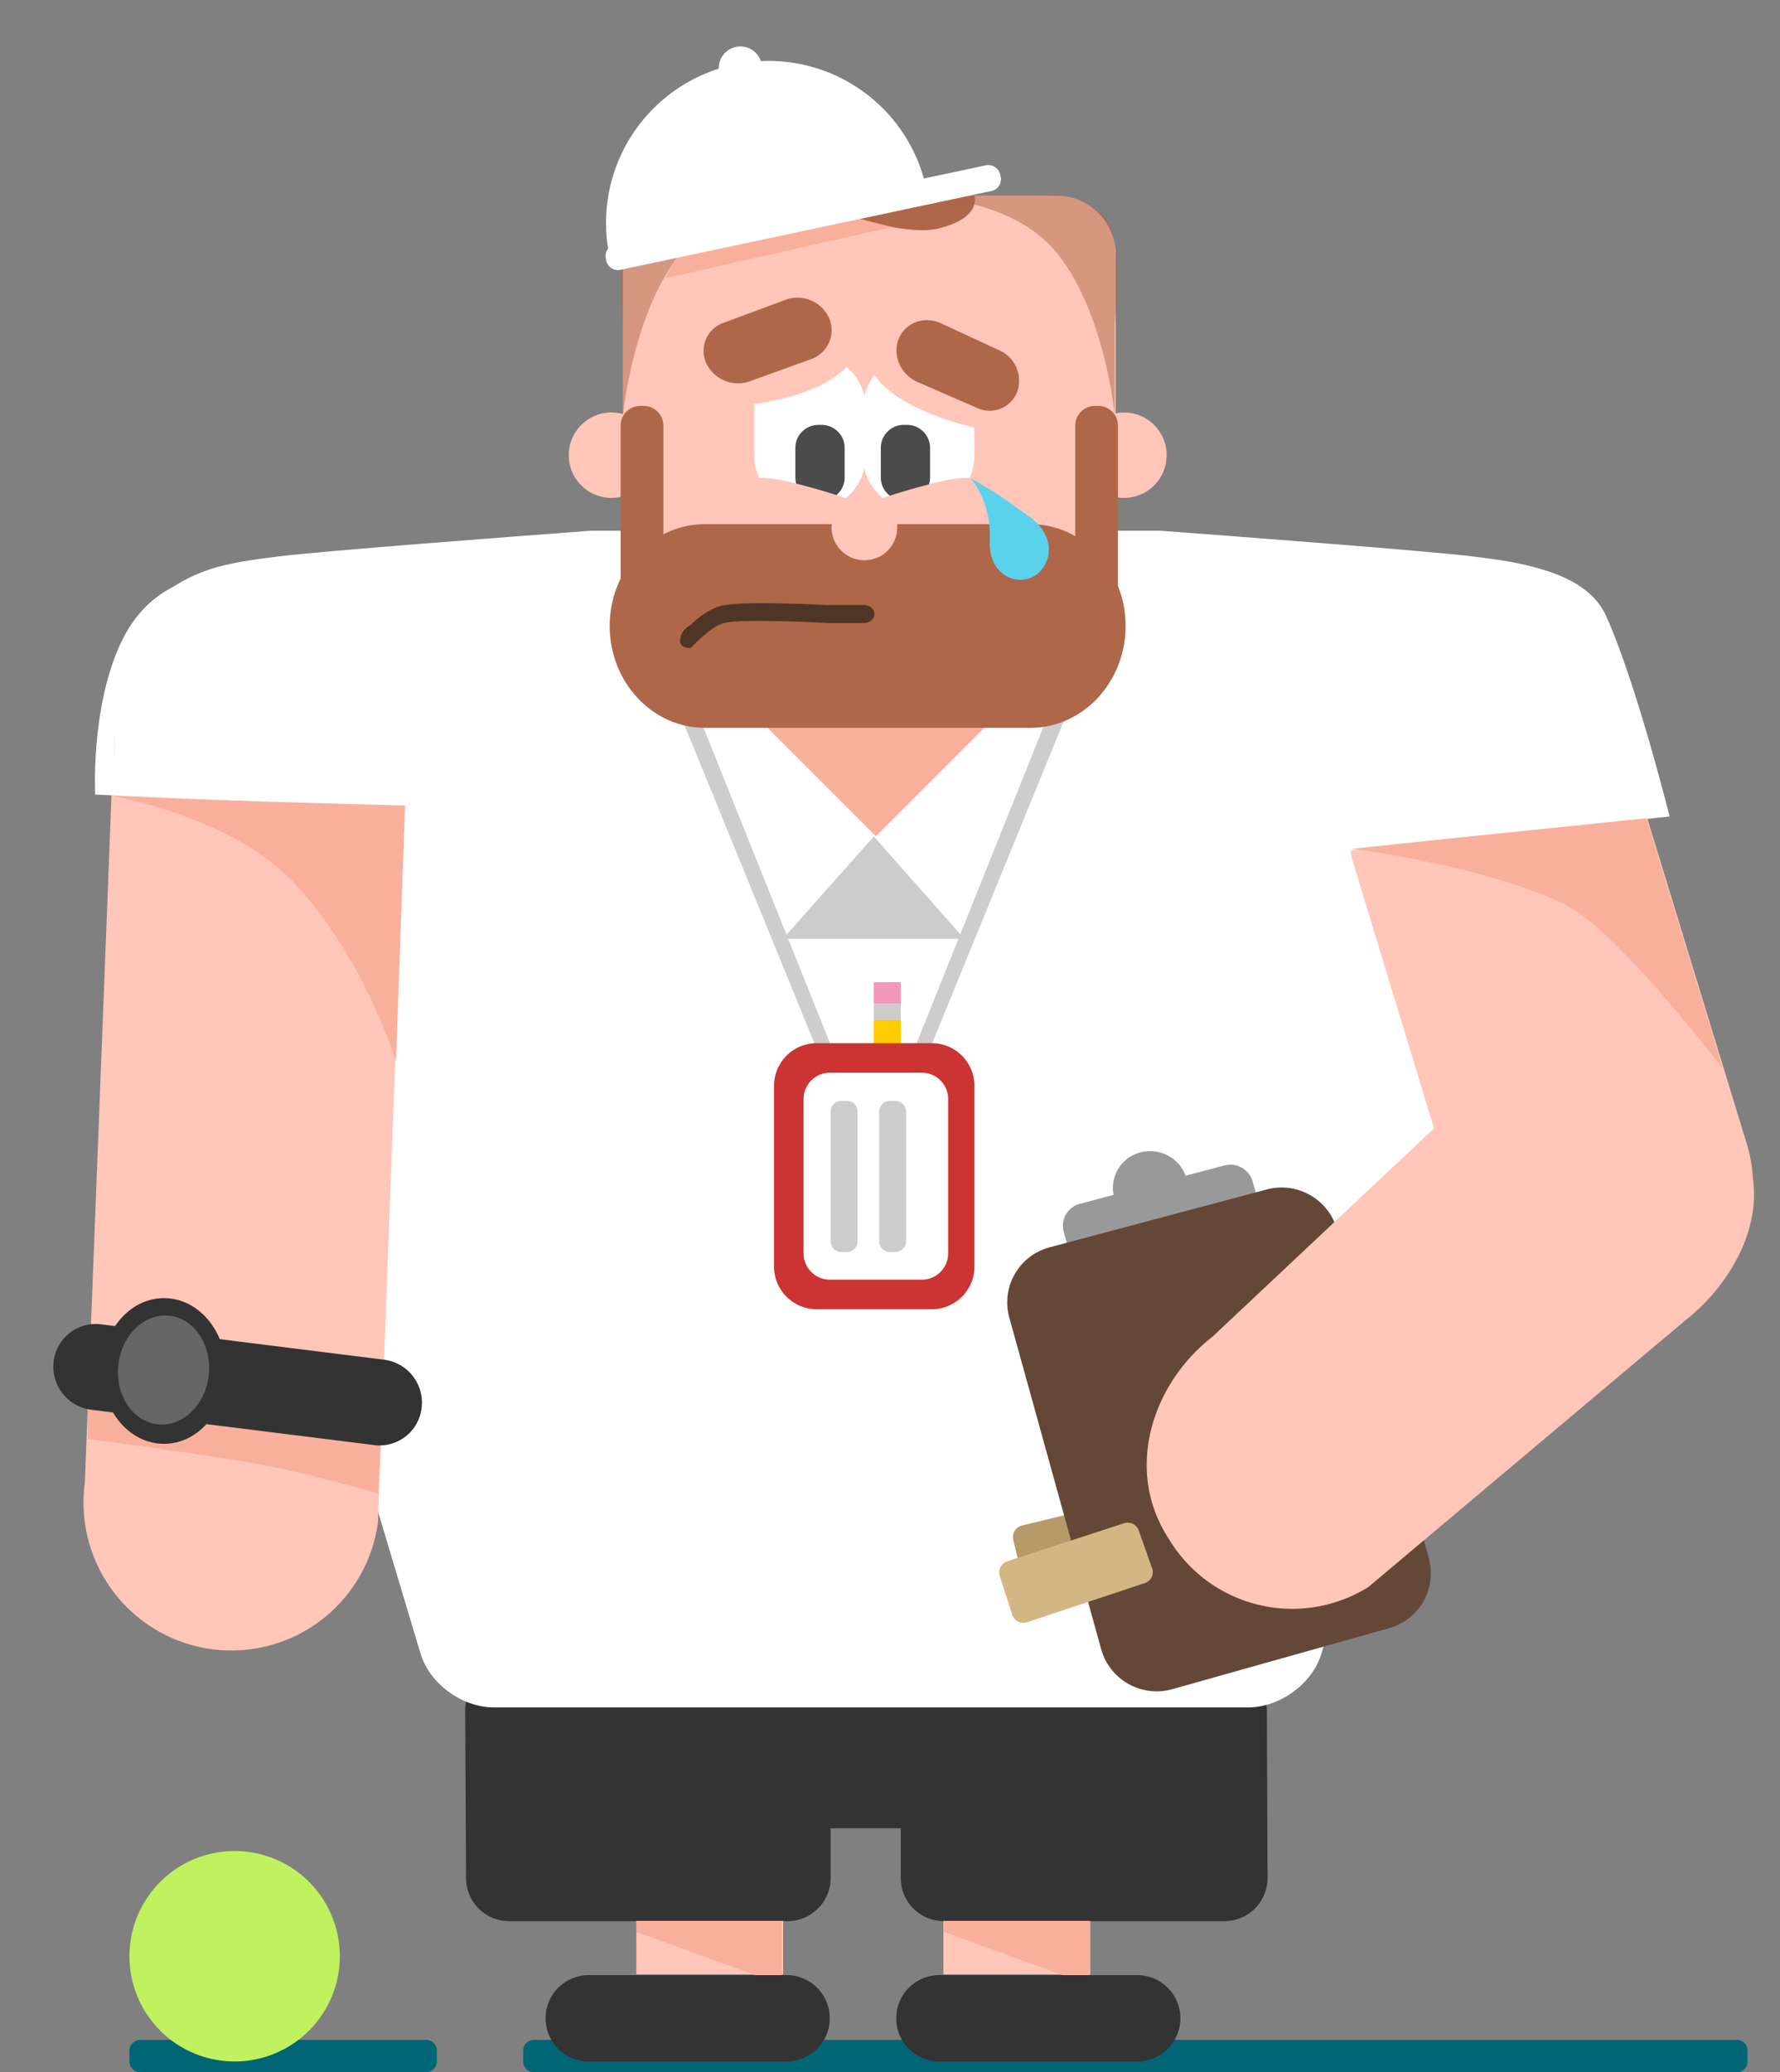 <svg id="Layer_1" data-name="Layer 1" xmlns="http://www.w3.org/2000/svg" xmlns:xlink="http://www.w3.org/1999/xlink" width="300" height="349.125" viewBox="0 0 800 931">
  <rect x="0" y="0" width="800" height="931" fill="#808080" stroke="none"/>
  <defs>
    <style>
      .cls-1 {
        fill: #006675;
      }

      .cls-1, .cls-10, .cls-11, .cls-12, .cls-13, .cls-14, .cls-15, .cls-16, .cls-17, .cls-18, .cls-19, .cls-2, .cls-20, .cls-21, .cls-22, .cls-3, .cls-4, .cls-5, .cls-6, .cls-7, .cls-8, .cls-9 {
        fill-rule: evenodd;
      }

      .cls-2 {
        fill: #333;
      }

      .cls-3 {
        fill: #fff;
      }

      .cls-4 {
        fill: url(#linear-gradient);
      }

      .cls-5 {
        fill: #b59b6a;
      }

      .cls-6 {
        fill: #999;
      }

      .cls-7 {
        fill: #644837;
      }

      .cls-8 {
        fill: #d2b784;
      }

      .cls-9 {
        fill: #ffc6b9;
      }

      .cls-10 {
        fill: #f8b09c;
      }

      .cls-11 {
        fill: #cdcdcd;
      }

      .cls-12 {
        fill: #4c4b4c;
      }

      .cls-13, .cls-14 {
        fill: #ae6748;
      }

      .cls-14 {
        opacity: 0.5;
      }

      .cls-15 {
        fill: #fc0;
      }

      .cls-16 {
        fill: #f398ba;
      }

      .cls-17 {
        fill: #ccc;
      }

      .cls-18 {
        fill: #c33;
      }

      .cls-19 {
        fill: #c0f15e;
      }

      .cls-20 {
        fill: #666;
      }

      .cls-21 {
        fill: #4f3526;
      }

      .cls-22 {
        fill: #5bd2ec;
      }
    </style>
    <linearGradient id="linear-gradient" x1="400" x2="400" y2="931" gradientUnits="userSpaceOnUse">
      <stop offset="0.475" stop-color="#ccc"/>
      <stop offset="0.525" stop-color="#fff"/>
    </linearGradient>
  </defs>
  <path id="Composite_Path" data-name="Composite Path" class="cls-1" d="M63.009,916.453A4.849,4.849,0,0,0,58.16,921.3v4.849A4.849,4.849,0,0,0,63.009,931H191.494a4.848,4.848,0,0,0,4.848-4.849V921.3a4.848,4.848,0,0,0-4.848-4.849H63.009Zm176.969,0a4.848,4.848,0,0,0-4.848,4.849v4.849A4.848,4.848,0,0,0,239.978,931H780.584a4.849,4.849,0,0,0,4.849-4.849V921.3a4.849,4.849,0,0,0-4.849-4.849H239.978Z"/>
  <path id="Composite_Path-2" data-name="Composite Path" class="cls-2" d="M225.305,752.01a16.239,16.239,0,0,0-16.244,16.234l0.4,75.475a19.4,19.4,0,0,0,19.394,19.4H353.918a19.4,19.4,0,0,0,19.394-19.4l0-22.349h31.515l0,22.349a19.4,19.4,0,0,0,19.394,19.4h126.06a19.394,19.394,0,0,0,19.394-19.4l-0.3-75.475a16.239,16.239,0,0,0-16.244-16.234H225.305ZM511.493,887.359H421.8a19.4,19.4,0,0,0,0,38.792h89.7A19.4,19.4,0,0,0,511.493,887.359Zm-247.272,0a19.4,19.4,0,0,0,0,38.792h89.7a19.4,19.4,0,0,0,0-38.792h-89.7Z"/>
  <path id="Path" class="cls-3" d="M65.305,273.165c-6.611,11.148-9.574,24.186-5.666,37.892l129.24,431.434c3.934,13.8,18.687,24.593,33.088,24.593H560.944c14.4,0,29.154-10.8,33.088-24.593L723.271,311.057c4.459-15.639.686-30.409-7.106-42.492C699.362,255.67,686.882,253.073,662,250c-19.654-2.427-102.35-8.712-140.53-11.56H265.52C227.335,241.289,144.652,247.573,125,250c-25.778,3.183-38.248,5.859-56,20Q67.027,271.572,65.305,273.165Z"/>
  <path id="Path-2" data-name="Path" class="cls-4" d="M392.727,375.794l-40.865,45.962h81.5Z"/>
  <path id="Path-3" data-name="Path" class="cls-5" d="M459.311,685.375l52.128-12.664a5.468,5.468,0,0,1,6.351,3.655l5.645,17.346a4.881,4.881,0,0,1-3.264,6.392l-53.733,14.113a5.41,5.41,0,0,1-6.623-4.031l-4.429-18.443A5.3,5.3,0,0,1,459.311,685.375Z"/>
  <path id="Path-4" data-name="Path" class="cls-6" d="M485.366,540.827a10.186,10.186,0,0,0-7.295,12.555L482.88,570.7a10.448,10.448,0,0,0,12.788,7.207l64.917-17.4a10.123,10.123,0,0,0,7.191-12.5l-4.8-17.208A10.4,10.4,0,0,0,550.3,523.6l-17.449,4.63a16.985,16.985,0,0,0-20.285-10.5,16.489,16.489,0,0,0-12.093,19.084Z"/>
  <path id="Path-5" data-name="Path" class="cls-7" d="M471.9,560.337l97.406-25.946a25.917,25.917,0,0,1,31.617,17.938l41.222,147.553A25.694,25.694,0,0,1,624.3,731.49l-97.293,27.37a25.89,25.89,0,0,1-32.07-17.842l-41.35-149.169A25.6,25.6,0,0,1,471.9,560.337Z"/>
  <path id="Path-6" data-name="Path" class="cls-8" d="M452.772,701.413l52.389-17.061a5.3,5.3,0,0,1,6.625,3.22l6.025,17.043a5.113,5.113,0,0,1-3.23,6.572l-52.906,17.619a5.284,5.284,0,0,1-6.736-3.338L449.305,708A5.274,5.274,0,0,1,452.772,701.413Z"/>
  <path id="Path-7" data-name="Path" class="cls-9" d="M51.2,329.265L38.136,666.07a66.473,66.473,0,1,0,131.73,17.946l12.464-332.5Z"/>
  <path id="Path-8" data-name="Path" class="cls-9" d="M606.517,379.912a66.175,66.175,0,0,0,2.1,9.169L644.505,506.96l-99.6,93.6c-27.013,21.058-39.329,59.086-20.41,89.515l1.269,2.042A64.689,64.689,0,0,0,615,713L757.508,593.149C778,577,791,552,787.866,529.97a66.146,66.146,0,0,0-2.828-16.209L740.081,366.783Z"/>
  <path id="Path-9" data-name="Path" class="cls-9" d="M306.524,87.914a26.572,26.572,0,0,0-26.581,26.564l0,71.532a19.188,19.188,0,1,0,0,36.975l0,59.73a26.572,26.572,0,0,0,26.581,26.564H474.867a26.573,26.573,0,0,0,26.581-26.564l0-59.39a19.186,19.186,0,1,0,0-37.65l0-71.2a26.573,26.573,0,0,0-26.581-26.564H306.524Z"/>
  <path id="Path-10" data-name="Path" class="cls-3" d="M169.609,249.912l-77.185,9.53s-25.035.774-38.394,29.991-11.244,67.555-11.244,67.555l151.53,6.564s6.538-80.47-2.953-101.5S169.609,249.912,169.609,249.912Z"/>
  <path id="Path-11" data-name="Path" class="cls-3" d="M600,259l48.9-7.571s59.489-4.11,72.848,25.107S750.4,366.808,750.4,366.808L594.28,383.6s-14.459-100.514-4.967-121.541S600,259,600,259Z"/>
  <path id="Composite_Path-3" data-name="Composite Path" class="cls-9" d="M286,863v24h66V863H286Zm138,0v24h66V863H424Z"/>
  <path id="Composite_Path-4" data-name="Composite Path" class="cls-10" d="M424.242,867.964l53.334,19.395H489.7V863.115H424.242v4.849Zm-138.181,0,53.333,19.395h12.121V863.115H286.061v4.849ZM739.912,367.648S617.671,380.126,606.87,381.5c7.648,0.1,66.924,9.6,97.788,25.6,22.8,11.819,69.668,73.026,69.668,73.026Zm-132.3-17.72a1.774,1.774,0,0,0,.762-0.053A2.451,2.451,0,0,0,607.613,349.928ZM182.036,361.886s-125-3.2-132.023-4.617c4.537,1.569,55.513,9.744,84.128,41.456C164.04,431.859,178,476.788,178,476.788ZM51.222,339.8c-0.056,0,.049-9.973.3-9.923C51.373,329.824,51.272,339.8,51.222,339.8ZM39.369,634.356v12.123s33.329,4.183,70.925,10.272C135.676,660.863,170,671,170,671l1.389-33.373-129.6-10.544ZM337.945,320l55.725,55.689L449.4,320H337.945Z"/>
  <path id="Path-12" data-name="Path" class="cls-2" d="M45.351,594.964l127.336,15.907A19.463,19.463,0,0,1,189.5,632.433h0a19.028,19.028,0,0,1-21.242,16.808L40.921,633.334a19.461,19.461,0,0,1-16.812-21.562h0A19.029,19.029,0,0,1,45.351,594.964Z"/>
  <path id="Ellipse" class="cls-2" d="M45.818,615.936c0-18.077,12.481-32.73,27.879-32.73s27.879,14.653,27.879,32.73S89.094,648.667,73.7,648.667,45.818,634.013,45.818,615.936Z"/>
  <path id="Composite_Path-5" data-name="Composite Path" class="cls-11" d="M483,312l-7-3L401,496l6,2Zm-181,0,76,186,6-2L309,309Z"/>
  <path id="Path-13" data-name="Path" class="cls-3" d="M364.115,158.751a25.1,25.1,0,0,0-25.1,25.088V204.5a25.109,25.109,0,0,0,49.469,6.065,25.109,25.109,0,0,0,49.47-6.065V183.839a25.109,25.109,0,0,0-49.47-6.064A25.111,25.111,0,0,0,364.115,158.751Z"/>
  <path id="Composite_Path-6" data-name="Composite Path" class="cls-12" d="M406.2,190.887a10.334,10.334,0,0,0-10.337,10.331V214.5A10.334,10.334,0,0,0,406.2,224.83h1.476a10.334,10.334,0,0,0,10.337-10.33V201.218a10.334,10.334,0,0,0-10.337-10.331H406.2Zm-38.4,0a10.334,10.334,0,0,0-10.336,10.331V214.5a10.333,10.333,0,0,0,10.336,10.33h1.477A10.334,10.334,0,0,0,379.62,214.5V201.218a10.334,10.334,0,0,0-10.337-10.331h-1.477Z"/>
  <path id="Composite_Path-7" data-name="Composite Path" class="cls-13" d="M437.971,87.914H355.276s46.822,19.493,66.452,14.757S437.971,87.914,437.971,87.914ZM316.86,235.491a40.415,40.415,0,0,0-18.72,4.589V191.218a8.857,8.857,0,0,0-8.86-8.855H287.8a8.857,8.857,0,0,0-8.86,8.855l0,68.737a48.072,48.072,0,0,0-4.909,21.285c0,25.266,19.173,45.748,42.824,45.748H463.054c23.651,0,42.824-20.482,42.824-45.748a48.285,48.285,0,0,0-3.428-17.97l0-72.052a8.858,8.858,0,0,0-8.861-8.855h-1.476a8.857,8.857,0,0,0-8.86,8.855V240.89a40.49,40.49,0,0,0-20.2-5.4H316.86Z"/>
  <path id="Path-14" data-name="Path" class="cls-14" d="M279.965,186.79s4.43-47.224,26.58-73.788,67.928-25.088,67.928-25.088h-63.5s-17.243-1.107-26.1,10.33c-8.682,11.208-4.906,47.225-4.906,47.225V186.79Z"/>
  <path id="Path-15" data-name="Path" class="cls-14" d="M501.047,186.79s-4.43-47.224-26.581-73.788-67.928-25.088-67.928-25.088h63.5s14.357-3.046,26.776,10.226c8.01,8.56,4.234,47.329,4.234,47.329V186.79Z"/>
  <path id="Composite_Path-8" data-name="Composite Path" class="cls-9" d="M388.37,222.21c-0.2,0-.408,0-0.61.015a14.683,14.683,0,0,0-6.595,1.93c-5.758-1.988-15.112-4.942-27.366-7.9-21.412-5.165-34.309,3.8-34.309,3.8a99.22,99.22,0,0,0,46.876,14.5,29.211,29.211,0,0,0,7.729-.843,14.766,14.766,0,1,0,28.83.06,29.176,29.176,0,0,0,7.468.783,99.22,99.22,0,0,0,46.876-14.5s-12.9-8.963-34.309-3.8c-12.147,2.93-21.445,5.861-27.215,7.848l-0.151.05A14.691,14.691,0,0,0,388.37,222.21Zm0.132,0H388.37a14.691,14.691,0,0,1,7.224,1.945l0.151-.05A14.708,14.708,0,0,0,388.5,222.209Z"/>
  <path id="Path-16" data-name="Path" class="cls-15" d="M392.706,458.227h12.121v19.4H392.706v-19.4Z"/>
  <path id="Path-17" data-name="Path" class="cls-16" d="M392.706,441.255h12.121v9.7H392.706v-9.7Z"/>
  <path id="Path-18" data-name="Path" class="cls-17" d="M392.706,450.953h12.121v7.274H392.706v-7.274Z"/>
  <path id="Path-19" data-name="Path" class="cls-18" d="M367.068,468.662h51.685a19.192,19.192,0,0,1,19.2,19.185v81.168a19.192,19.192,0,0,1-19.2,19.185H367.068a19.192,19.192,0,0,1-19.2-19.185V487.847A19.192,19.192,0,0,1,367.068,468.662Z"/>
  <path id="Path-20" data-name="Path" class="cls-3" d="M372.975,481.944h41.347a11.81,11.81,0,0,1,11.814,11.806v69.362a11.81,11.81,0,0,1-11.814,11.806H372.975a11.81,11.81,0,0,1-11.814-11.806V493.75A11.81,11.81,0,0,1,372.975,481.944Z"/>
  <path id="Ellipse-2" data-name="Ellipse" class="cls-19" d="M58.182,878.874a47.273,47.273,0,1,1,47.273,47.277A47.275,47.275,0,0,1,58.182,878.874Z"/>
  <path id="Ellipse-3" data-name="Ellipse" class="cls-20" d="M53.216,612.877c1.63-13.452,12.032-23.183,23.234-21.734s18.963,13.528,17.334,26.98S81.752,641.306,70.55,639.857,51.587,626.329,53.216,612.877Z"/>
  <path id="Path-21" data-name="Path" class="cls-17" d="M378.16,494.594h2.424a4.849,4.849,0,0,1,4.849,4.849V557.63a4.849,4.849,0,0,1-4.849,4.849H378.16a4.848,4.848,0,0,1-4.848-4.849V499.443A4.848,4.848,0,0,1,378.16,494.594Z"/>
  <path id="Path-22" data-name="Path" class="cls-17" d="M399.978,494.594H402.4a4.849,4.849,0,0,1,4.848,4.849V557.63a4.849,4.849,0,0,1-4.848,4.849h-2.425a4.849,4.849,0,0,1-4.848-4.849V499.443A4.849,4.849,0,0,1,399.978,494.594Z"/>
  <path id="Path-23" data-name="Path" class="cls-10" d="M299,125l102-23-16-4-79,14Z"/>
  <path id="Path-24" data-name="Path" class="cls-9" d="M461,196s-27.418-2.193-49.265-13S390,161.333,390,161.333L411.735,157l42.561,6.474Z"/>
  <path id="Path-25" data-name="Path" class="cls-3" d="M341.951,27.455a9.725,9.725,0,0,0-18.924,3.411A72.715,72.715,0,0,0,273.3,111.72a5.44,5.44,0,0,0-1.023,4.428l0.184,0.885a5.4,5.4,0,0,0,6.428,4.185l166.651-35.4a5.431,5.431,0,0,0,4.2-6.464l-0.194-.887a5.5,5.5,0,0,0-6.524-4.179L415.24,80.2A72.552,72.552,0,0,0,341.951,27.455Z"/>
  <path id="Path-26" data-name="Path" class="cls-13" d="M422.988,145.283l26.353,12.2a14.918,14.918,0,0,1,7.787,18.628h0a13.256,13.256,0,0,1-17.92,7.2l-26.824-11.687c-7.637-3.327-11.458-12.055-8.454-19.422h0C406.92,144.878,415.487,141.81,422.988,145.283Z"/>
  <path id="Path-27" data-name="Path" class="cls-21" d="M310.53,280.707s6.737-7.413,15.309-8.887c10.925-1.845,45.822,0,45.822,0h16.646c2.592,0,4.693,1.81,4.693,4.044h0c0,2.233-2.1,4.043-4.693,4.043H372.069s-37.97-2.19-46.638,0c-6,1.348-14.974,11.188-14.974,11.188-2.738.168-5.475-1.011-4.693-4.044C305.764,284.817,307.792,282.055,310.53,280.707Z"/>
  <path id="Path-28" data-name="Path" class="cls-9" d="M335,182s18.922-1.518,34-9,15-15,15-15l-15-3-29.373,4.482Z"/>
  <path id="Path-29" data-name="Path" class="cls-13" d="M325.163,145.05l27.8-10.321a15.62,15.62,0,0,1,19.744,8.338h0a13.786,13.786,0,0,1-8.353,18.357l-27.432,9.9a15.774,15.774,0,0,1-19.449-8.041h0A13.307,13.307,0,0,1,325.163,145.05Z"/>
  <path id="Path-30" data-name="Path" class="cls-22" d="M447.943,221.718l15.955,11.3s11.969,8.986,5.709,20.757c-6.3,11.848-25.6,7.823-24.76-10.641,0.839-18.487-8.687-28.316-8.687-28.316Z"/>
</svg>
